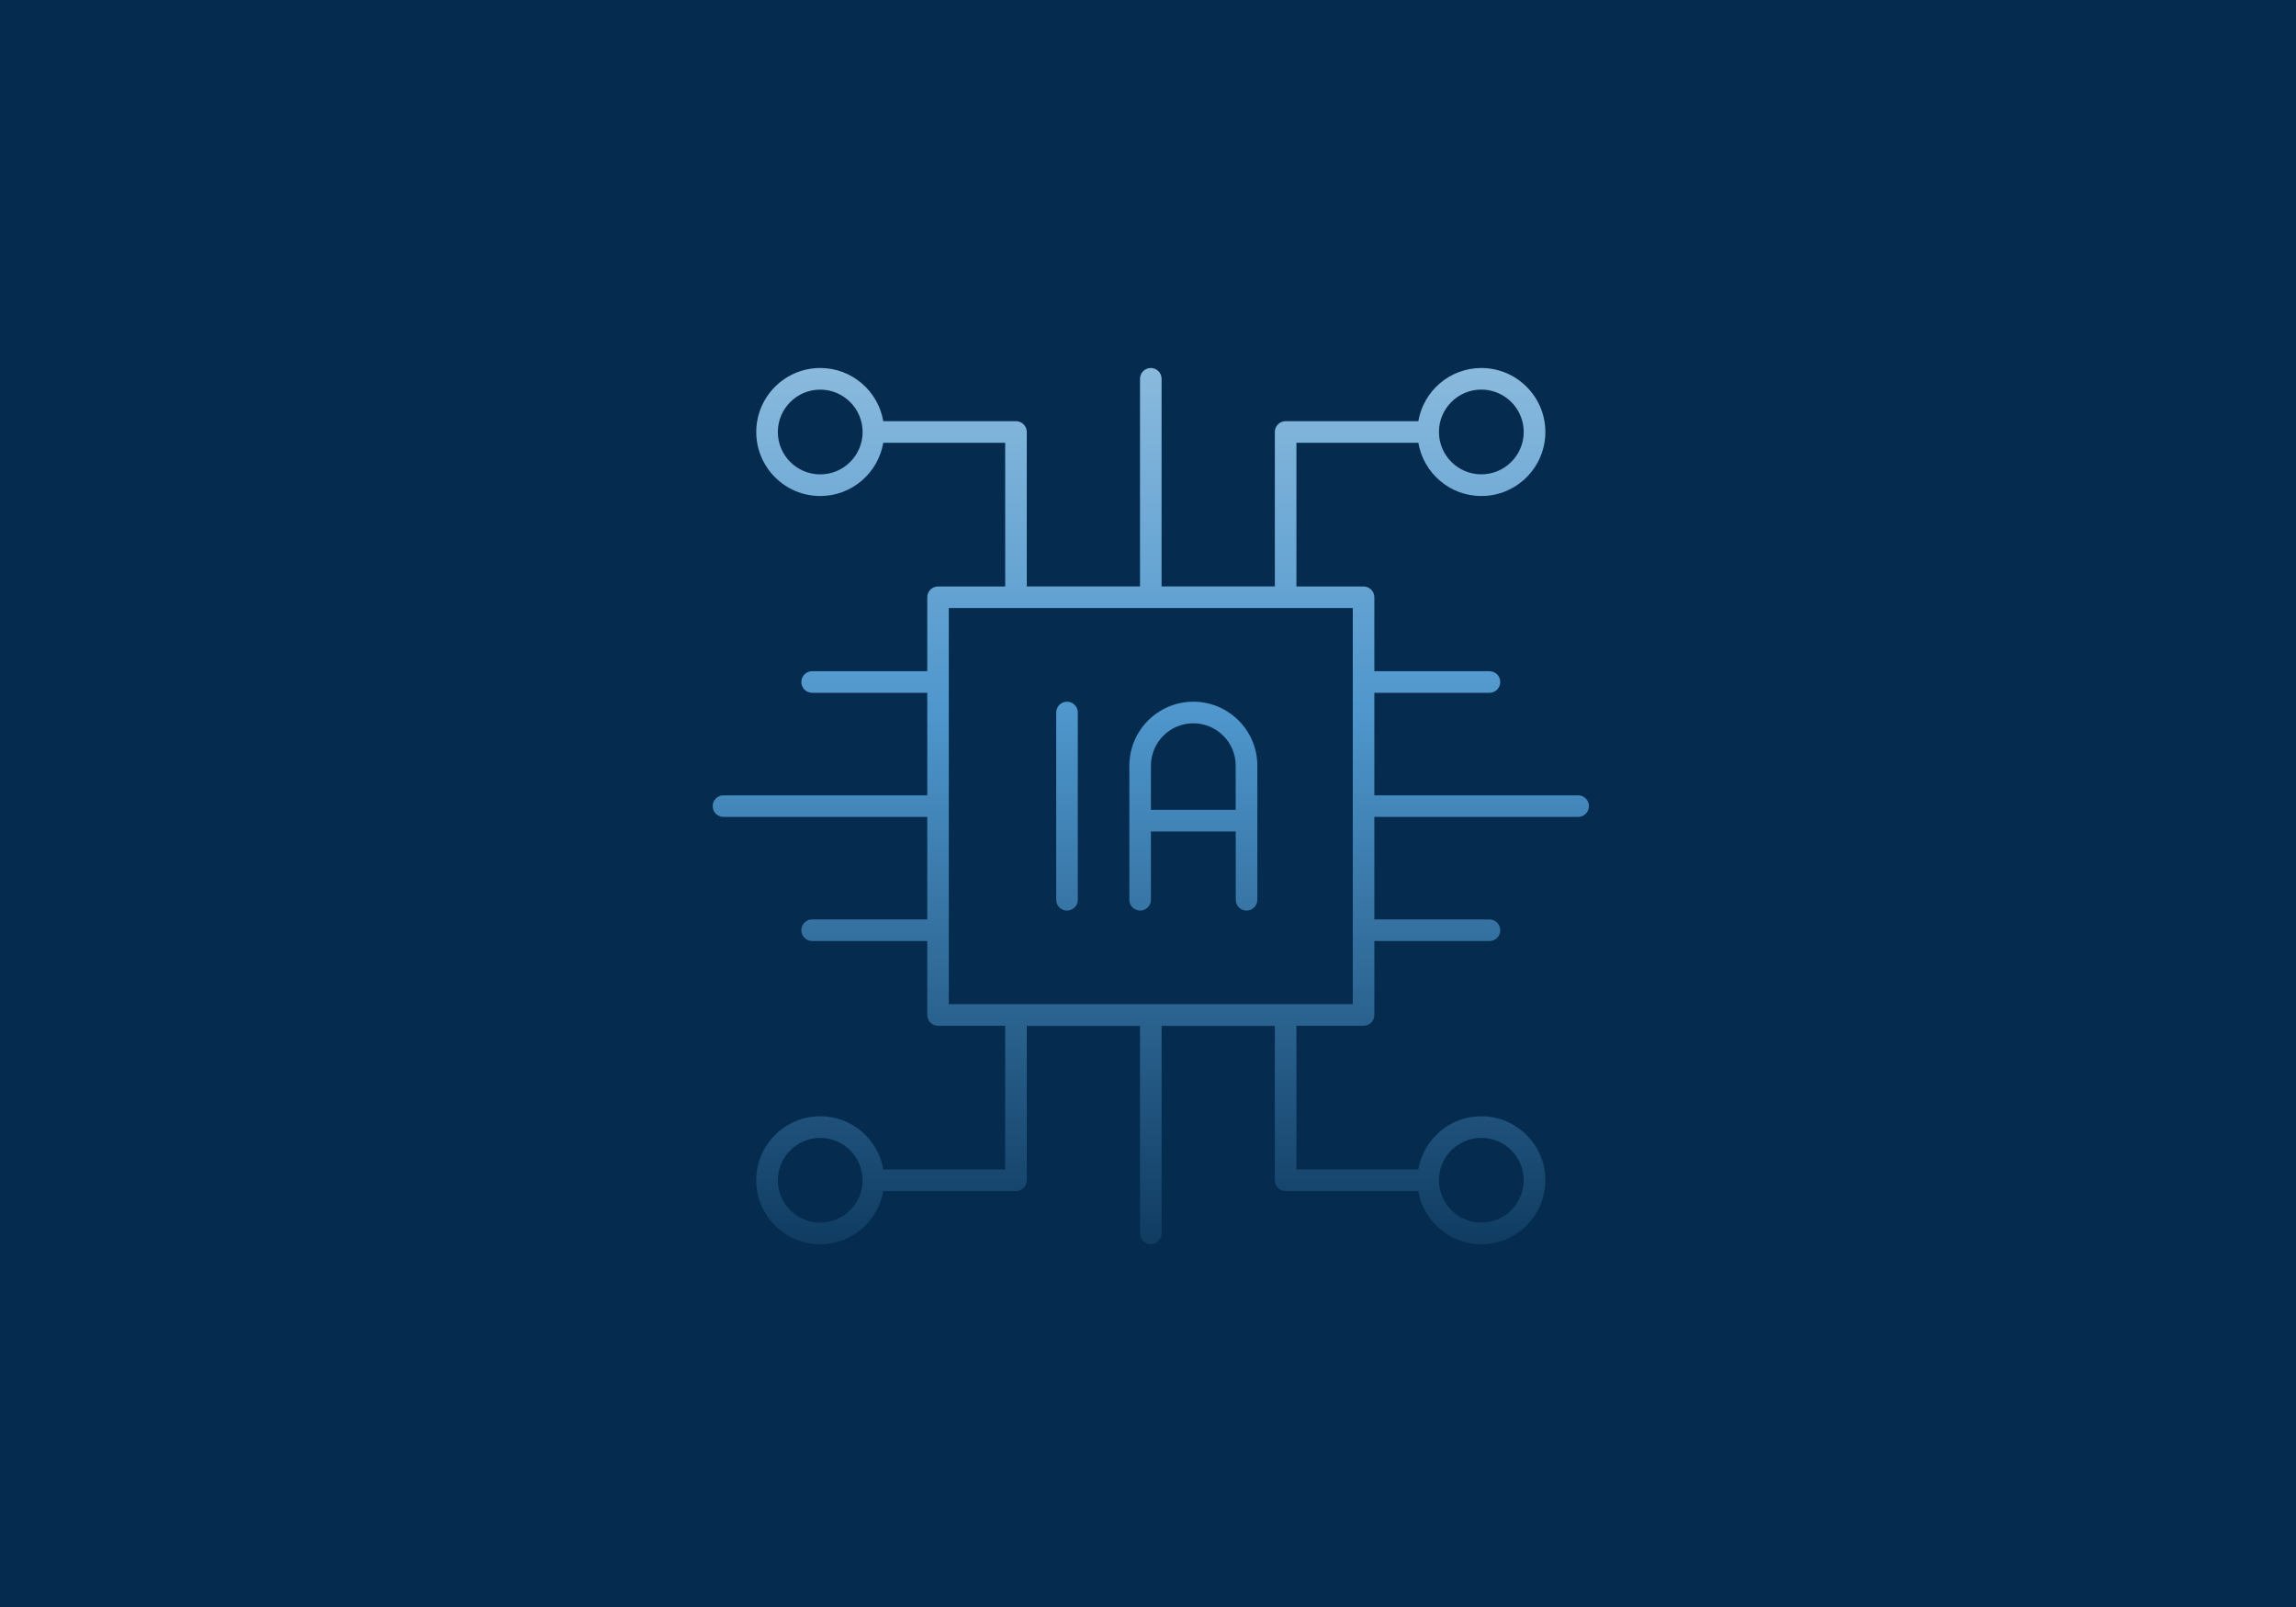 <?xml version="1.0" encoding="UTF-8"?> <svg xmlns="http://www.w3.org/2000/svg" xmlns:xlink="http://www.w3.org/1999/xlink" id="Calque_1" data-name="Calque 1" viewBox="0 0 500 350"><defs><style> .cls-1 { fill: url(#Dégradé_sans_nom_21-3); } .cls-2 { fill: #052c4f; } .cls-3 { fill: url(#Dégradé_sans_nom_21-2); } .cls-4 { fill: url(#Dégradé_sans_nom_21); } </style><linearGradient id="Dégradé_sans_nom_21" data-name="Dégradé sans nom 21" x1="232.36" y1="62.17" x2="232.36" y2="290.98" gradientUnits="userSpaceOnUse"><stop offset="0" stop-color="#98c2e1"></stop><stop offset=".41" stop-color="#4e96cc"></stop><stop offset="1" stop-color="#052c4f"></stop></linearGradient><linearGradient id="Dégradé_sans_nom_21-2" data-name="Dégradé sans nom 21" x1="259.88" y1="62.17" x2="259.88" y2="290.98" xlink:href="#Dégradé_sans_nom_21"></linearGradient><linearGradient id="Dégradé_sans_nom_21-3" data-name="Dégradé sans nom 21" x1="250.61" y1="62.17" x2="250.61" y2="290.98" xlink:href="#Dégradé_sans_nom_21"></linearGradient></defs><rect class="cls-2" x="-10.45" y="-10.32" width="522.1" height="371.77"></rect><g><path class="cls-4" d="M232.36,152.83c-1.3,0-2.35,1.05-2.35,2.35v40.79c0,1.3,1.05,2.35,2.35,2.35s2.35-1.05,2.35-2.35v-40.79c0-1.3-1.05-2.35-2.35-2.35Z"></path><path class="cls-3" d="M259.88,152.83c-7.69,0-13.94,6.25-13.94,13.94v29.2c0,1.3,1.05,2.35,2.35,2.35s2.35-1.05,2.35-2.35v-14.88h18.47v14.88c0,1.3,1.05,2.35,2.35,2.35s2.35-1.05,2.35-2.35v-29.2c0-7.69-6.25-13.94-13.94-13.94ZM250.64,176.38v-9.62c0-5.09,4.14-9.23,9.23-9.23s9.23,4.14,9.23,9.23v9.62h-18.47Z"></path><path class="cls-1" d="M343.67,173.22h-44.38v-22.33h25.07c1.3,0,2.35-1.05,2.35-2.35s-1.05-2.35-2.35-2.35h-25.07v-16.11c0-1.3-1.05-2.35-2.35-2.35h-14.62v-31.29h26.55c1.12,6.57,6.84,11.59,13.72,11.59,7.69,0,13.94-6.25,13.94-13.94s-6.25-13.94-13.94-13.94c-6.88,0-12.6,5.02-13.72,11.58h-28.9c-1.3,0-2.35,1.05-2.35,2.35v33.64h-24.66v-45.22c0-1.3-1.05-2.35-2.35-2.35s-2.35,1.05-2.35,2.35v45.22h-24.66v-33.64c0-1.3-1.05-2.35-2.35-2.35h-28.9c-1.12-6.57-6.84-11.58-13.72-11.58-7.69,0-13.94,6.25-13.94,13.94s6.25,13.94,13.94,13.94c6.88,0,12.6-5.02,13.72-11.59h26.55v31.29h-14.62c-1.3,0-2.35,1.05-2.35,2.35v16.11h-25.07c-1.3,0-2.35,1.05-2.35,2.35s1.05,2.35,2.35,2.35h25.07v22.33h-44.38c-1.3,0-2.35,1.05-2.35,2.35s1.05,2.35,2.35,2.35h44.38v22.33h-25.07c-1.3,0-2.35,1.05-2.35,2.35s1.05,2.35,2.35,2.35h25.07v16.11c0,1.3,1.05,2.35,2.35,2.35h14.62v31.29h-26.55c-1.12-6.57-6.84-11.58-13.72-11.58-7.69,0-13.94,6.25-13.94,13.94s6.25,13.94,13.94,13.94c6.88,0,12.6-5.02,13.72-11.59h28.9c1.3,0,2.35-1.05,2.35-2.35v-33.64h24.66v45.22c0,1.3,1.05,2.35,2.35,2.35s2.35-1.05,2.35-2.35v-45.22h24.66v33.64c0,1.3,1.05,2.35,2.35,2.35h28.9c1.12,6.57,6.84,11.59,13.72,11.59,7.69,0,13.94-6.25,13.94-13.94s-6.25-13.94-13.94-13.94c-6.88,0-12.6,5.02-13.72,11.58h-26.55v-31.29h14.62c1.3,0,2.35-1.05,2.35-2.35v-16.11h25.07c1.3,0,2.35-1.05,2.35-2.35s-1.05-2.35-2.35-2.35h-25.07v-22.33h44.38c1.3,0,2.35-1.05,2.35-2.35s-1.05-2.35-2.35-2.35ZM322.59,84.85c5.09,0,9.23,4.14,9.23,9.23s-4.14,9.23-9.23,9.23-9.23-4.14-9.23-9.23,4.14-9.23,9.23-9.23ZM178.62,103.32c-5.09,0-9.23-4.14-9.23-9.23s4.14-9.23,9.23-9.23,9.23,4.14,9.23,9.23-4.14,9.23-9.23,9.23ZM178.62,266.29c-5.09,0-9.23-4.14-9.23-9.23s4.14-9.23,9.23-9.23,9.23,4.14,9.23,9.23-4.14,9.23-9.23,9.23ZM322.59,247.82c5.09,0,9.23,4.14,9.23,9.23s-4.14,9.23-9.23,9.23-9.23-4.14-9.23-9.23,4.14-9.23,9.23-9.23ZM294.6,218.71h-87.98v-86.29h87.98v86.29Z"></path></g></svg> 